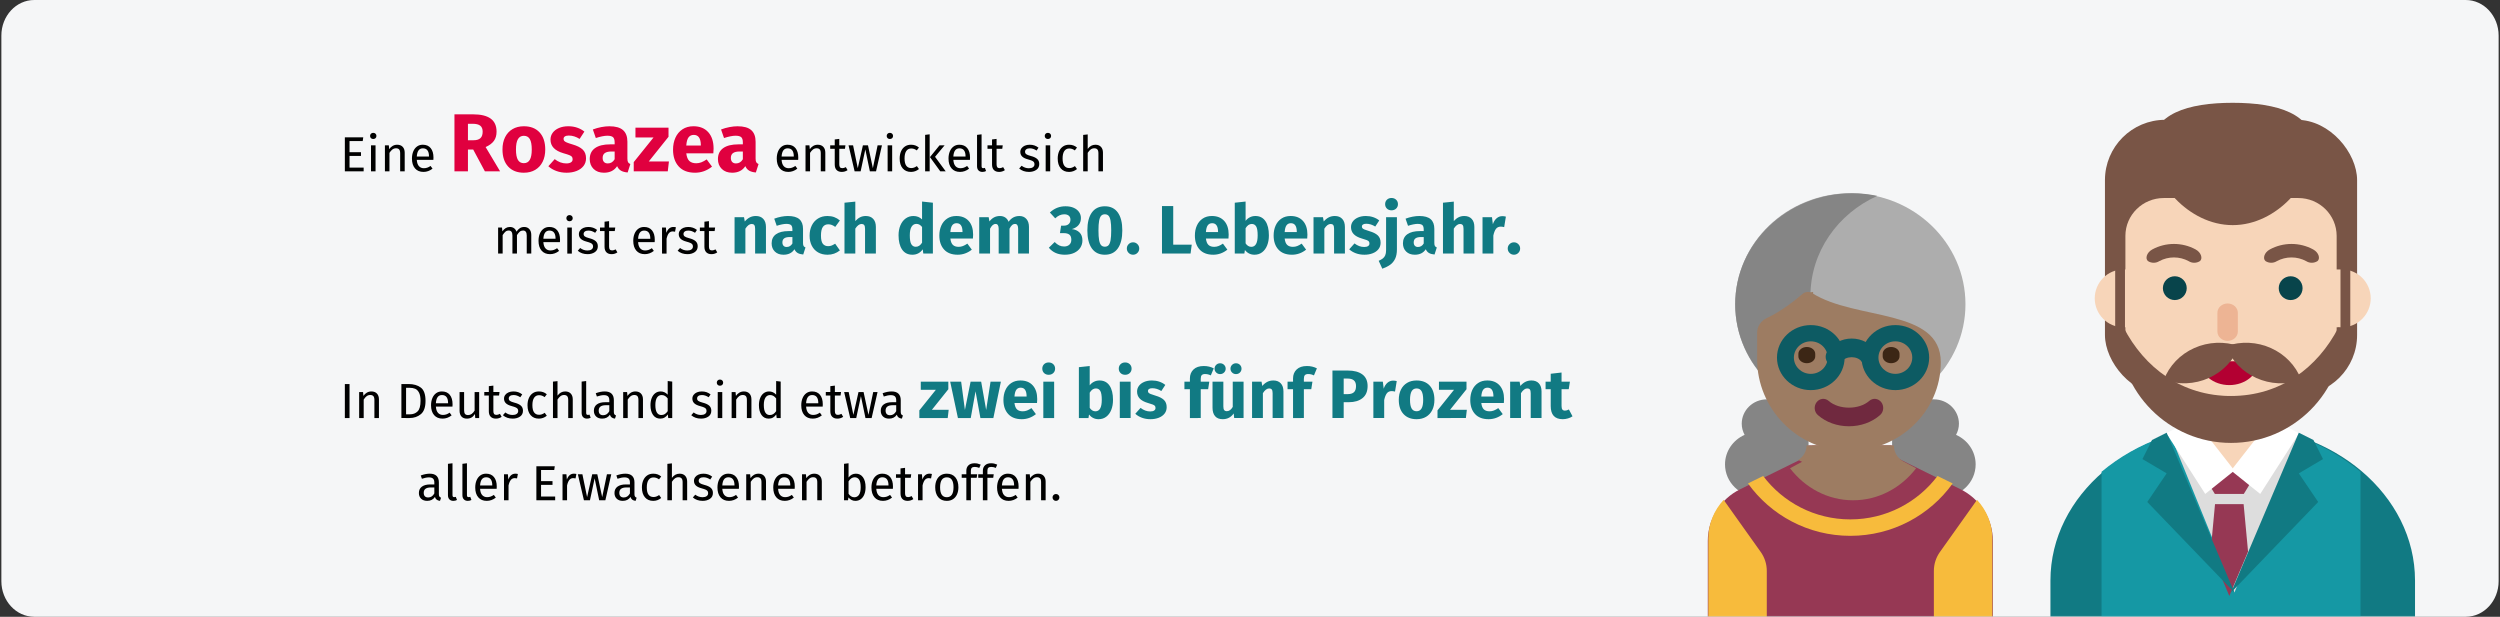 <?xml version="1.0" encoding="UTF-8"?>
<svg xmlns="http://www.w3.org/2000/svg" xmlns:xlink="http://www.w3.org/1999/xlink" height="225" viewBox="0 0 912 225" width="912">
  <rect x="0" y="0" width="912" height="225" fill="#333333" stroke="none"/>
  <defs>
    <path id="a" d="m12 0h887c6.627 0 12 5.812 12 12.981v199.038c0 7.169-5.373 12.981-12 12.981h-887c-6.627 0-12-5.812-12-12.981v-199.038c0-7.169 5.373-12.981 12-12.981z"></path>
    <mask id="b" fill="#fff">
      <use fill="#fff" fill-rule="evenodd" xlink:href="#a"></use>
    </mask>
  </defs>
  <g fill="none" fill-rule="nonzero" transform="translate(.5)">
    <use fill="#f5f6f7" xlink:href="#a"></use>
    <g mask="url(#b)">
      <g transform="translate(622.5 70.5)">
        <g fill="#858585" transform="translate(6 75)">
          <path d="m15.524.185c-5.049 0-9.143 3.983-9.143 8.896 0 1.47.401 2.835 1.049 4.056-4.207 1.87-7.145 5.976-7.145 10.77 0 6.551 5.458 11.861 12.19 11.861h18.286v-35.583z"></path>
          <path d="m76.476.185c5.049 0 9.143 3.983 9.143 8.896 0 1.47-.401 2.835-1.049 4.056 4.207 1.87 7.145 5.976 7.145 10.77 0 6.551-5.458 11.861-12.19 11.861h-18.286v-35.583z"></path>
        </g>
        <path d="m92.164 107.965-21.488-10.578c-2.073-1.02-3.382-3.106-3.382-5.387h-30.588c0 2.281-1.309 4.367-3.382 5.387l-21.488 10.578c-7.254 3.571-11.836 10.871-11.836 18.855v38.168c0 1.663 1.369 3.012 3.059 3.012h97.882c1.689 0 3.059-1.348 3.059-3.012v-38.167c0-7.985-4.582-15.284-11.836-18.856z" fill="#963854"></path>
        <path d="m53 112c9.26 0 17.534-4.546 23-11.677l-4.805-2.586c-2.019-1.087-3.295-3.307-3.295-5.737h-29.801c0 2.429-1.275 4.651-3.295 5.737l-4.805 2.586c5.466 7.131 13.74 11.677 23 11.677z" fill="#9d7c62"></path>
        <path d="m66.814 92h-30.779c0 2.189-1.181 4.166-3.036 5.274 5.321 2.885 11.315 4.602 17.679 4.719l.747.007c6.705 0 13.018-1.684 18.575-4.622-1.948-1.086-3.186-3.127-3.186-5.378z" fill="#9d7c62"></path>
        <ellipse cx="52" cy="40.5" fill="#adadad" rx="42" ry="40.5"></ellipse>
        <path d="m37.446 37.5c0-16.144 9.982-30.04 24.388-36.546-2.948-.611-6-.954-9.141-.954-23.58 0-42.694 18.132-42.694 40.5 0 22.367 19.115 40.5 42.694 40.5 6.561 0 12.752-1.445 18.306-3.954-19.183-3.974-33.554-20.158-33.554-39.546z" fill="#858585"></path>
        <path d="m34.516 36.76c-2.543 2.205-7.543 6.214-12.977 8.767-2.136 1.004-3.539 3.037-3.539 5.331v9.714c0 17.815 14.43 33.096 32.873 33.422 18.789.332 34.127-14.279 34.127-32.349 0-19.805-30.995-15.117-46.909-25.202-1.116-.707-2.582-.545-3.574.316z" fill="#9d7c62"></path>
        <path d="m38.415 61.637v-25.637c-.64.057-1.266.311-1.77.745-2.562 2.206-7.601 6.215-13.078 8.769-2.152 1.004-3.567 3.038-3.567 5.332v9.717c0 17.819 14.543 33.105 33.129 33.431 3.43.06 6.74-.384 9.871-1.237-14.181-3.836-24.585-16.301-24.585-31.121z" fill="#9d7c62"></path>
        <path d="m51.5 85c-4.315 0-8.35-1.454-11.359-4.092-1.334-1.169-1.526-3.27-.43-4.693 1.092-1.418 3.064-1.626 4.398-.457 3.736 3.272 11.048 3.272 14.783 0 1.334-1.169 3.305-.96 4.398.457 1.095 1.423.903 3.524-.43 4.693-3.009 2.639-7.044 4.092-11.359 4.092z" fill="#70293f"></path>
        <path d="m58.837 63c-1.018 0-2.013-.514-2.625-1.466-1.478-2.305-5.944-2.305-7.422 0-.977 1.522-2.95 1.925-4.395.895-1.451-1.032-1.831-3.104-.85-4.629 1.93-3.006 5.279-4.8 8.956-4.8 3.677 0 7.026 1.794 8.956 4.8.98 1.525.6 3.597-.85 4.629-.542.386-1.16.571-1.769.571z" fill="#0d5b63"></path>
        <g fill="#f7bb3c" transform="translate(0 103)">
          <path d="m19.32 27.871-13.535-19.023c-3.517 3.801-5.595 8.785-5.595 14.103v38.002c0 1.656 1.364 2.999 3.048 2.999h18.286v-29.202c0-2.461-.769-4.862-2.204-6.878z"></path>
          <path d="m84.68 27.871 13.535-19.023c3.517 3.801 5.595 8.785 5.595 14.103v38.002c0 1.656-1.364 2.999-3.048 2.999h-18.286v-29.203c0-2.461.77-4.862 2.204-6.878z"></path>
          <path d="m52 21.973c15.421 0 29.055-7.572 37.338-19.113l-5.532-2.721c-7.225 9.586-18.773 15.837-31.806 15.837s-24.582-6.252-31.806-15.837l-5.532 2.721c8.283 11.541 21.917 19.113 37.338 19.113z"></path>
        </g>
        <g fill="#0d5b63" transform="translate(25 48)">
          <path d="m12.578 23.815c-6.804 0-12.337-5.321-12.337-11.861 0-6.54 5.533-11.861 12.337-11.861 6.804 0 12.337 5.321 12.337 11.861 0 6.54-5.533 11.861-12.337 11.861zm0-17.792c-3.4 0-6.169 2.66-6.169 5.931 0 3.271 2.768 5.931 6.169 5.931 3.4 0 6.169-2.66 6.169-5.931 0-3.271-2.768-5.931-6.169-5.931z"></path>
          <path d="m43.422 23.815c-6.804 0-12.337-5.321-12.337-11.861 0-6.54 5.533-11.861 12.337-11.861s12.337 5.321 12.337 11.861c0 6.54-5.533 11.861-12.337 11.861zm0-17.792c-3.4 0-6.169 2.66-6.169 5.931 0 3.271 2.768 5.931 6.169 5.931 3.401 0 6.169-2.66 6.169-5.931 0-3.271-2.768-5.931-6.169-5.931z"></path>
        </g>
        <g fill="#3c2615" transform="translate(33 56)">
          <path d="m3.123 6c-1.7 0-3.075-1.117-3.075-2.494v-.935c0-1.377 1.375-2.494 3.075-2.494 1.7 0 3.075 1.117 3.075 2.494v.935c0 1.377-1.376 2.494-3.075 2.494z"></path>
          <path d="m33.877 6c-1.7 0-3.075-1.117-3.075-2.494v-.935c0-1.377 1.375-2.494 3.075-2.494 1.7 0 3.075 1.117 3.075 2.494v.935c0 1.377-1.375 2.494-3.075 2.494z"></path>
        </g>
      </g>
      <g transform="translate(747.5 37.5)">
        <rect fill="#795546" height="100.5" rx="22" width="91.981" x="19.888" y="6.204"></rect>
        <path d="m66.5 117.87c-36.727 0-66.5 25.255-66.5 56.409v26.72h133v-26.72c0-31.154-29.773-56.409-66.5-56.409z" fill="#117a83"></path>
        <path d="m65.879 117.875c-17.258-.198-34.017 5.735-47.234 16.723v66.402h94.467v-66.402c-13.217-10.988-29.975-16.921-47.234-16.723z" fill="#1598a4"></path>
        <path d="m67.121 117.974c-9.767 0-15.332-.89-23.617 2.552l23.617 58.141 23.617-58.141c-8.285-3.442-13.85-2.552-23.617-2.552z" fill="#ddd"></path>
        <path d="m65.257 135.241c-7.895 0-14.294-6.11-14.294-13.648v-13.648h28.589v13.648c0 7.538-6.4 13.648-14.294 13.648z" fill="#f7d5b9"></path>
        <path d="m70.54 142.685h-10.565l-5.283-8.685h21.131z" fill="#963854"></path>
        <path d="m58.421 163.751 6.836 16.156 6.836-16.156-1.62-17.344h-10.432z" fill="#963854"></path>
        <path d="m76.533 142.685-10.654-8.53 14.65-18.766 10.21 5.118z" fill="#fff"></path>
        <path d="m56.467 142.685 10.654-8.53-14.65-18.766-10.21 5.118z" fill="#fff"></path>
        <g fill="#f7d5b9">
          <path d="m101.179 81.889h5.221c5.759-.017 10.424-4.729 10.441-10.546-.017-5.818-4.682-10.529-10.441-10.546h-5.221c-5.759.017-10.424 4.729-10.441 10.546.017 5.818 4.682 10.529 10.441 10.546z"></path>
          <path d="m31.821 81.889h-5.221c-5.759-.017-10.424-4.729-10.441-10.546.017-5.818 4.682-10.529 10.441-10.546h5.221c5.759.017 10.424 4.729 10.441 10.546-.017 5.818-4.682 10.529-10.441 10.546z"></path>
          <path d="m27.346 48.56v35.4c0 19.705 14.856 36.797 34.742 38.698 10.82 1.024 21.576-2.494 29.631-9.692 8.055-7.198 12.662-17.41 12.692-28.13v-36.276c0-7.632-6.273-13.82-14.012-13.82h-49.042c-7.739 0-14.012 6.187-14.012 13.82z"></path>
        </g>
        <ellipse cx="45.369" cy="67.62" fill="#08444b" rx="4.35" ry="4.343"></ellipse>
        <ellipse cx="87.631" cy="67.62" fill="#08444b" rx="4.35" ry="4.343"></ellipse>
        <path d="m65.879 106.95c-17.867 0-31.567-10.181-39.235-25.061l-1.783 1.088c0 22.697 18.365 41.097 41.019 41.097s41.019-18.4 41.019-41.097l-1.783-1.088c-7.668 14.881-21.368 25.061-39.235 25.061z" fill="#795546"></path>
        <path d="m63.531 89.333h3.453c7.628 0 13.811 6.222 13.811 13.896-9.847 4.632-21.228 4.632-31.075 0 0-7.675 6.183-13.896 13.811-13.896z" fill="#f7d5b9"></path>
        <path d="m75.822 94.296c0 4.797-4.73 8.685-10.565 8.685-5.835 0-10.565-3.888-10.565-8.685z" fill="#b30032"></path>
        <path d="m64.636 86.852c-2.059 0-3.729-1.528-3.729-3.412v-6.824c0-1.884 1.67-3.412 3.729-3.412s3.729 1.528 3.729 3.412v6.824c0 1.884-1.67 3.412-3.729 3.412z" fill="#edb494"></path>
        <path d="m99.439 129.967-3.49-6.955-5.341-2.659-24.729 58.315 31.794-33.046-7.065-10.436z" fill="#117a83"></path>
        <path d="m33.561 129.967 3.49-6.955 5.341-2.659 24.729 58.315-31.794-33.046 7.065-10.436z" fill="#117a83"></path>
        <g fill="#795546" transform="translate(23.617)">
          <path d="m72.365 16.305c0 12.323-13.2 28.32-29.482 28.32s-29.482-15.996-29.482-28.32c0-12.323 13.2-16.305 29.482-16.305s29.482 3.982 29.482 16.305z"></path>
          <path d="m69.693 57.773c-3.33-1.812-7.407-1.812-10.737 0-1.257.795-2.89.779-4.13-.041-1.048-.898-.484-3.106 1.599-4.24 4.9-2.667 10.898-2.667 15.799 0 2.083 1.135 2.648 3.342 1.599 4.24-1.239.82-2.873.836-4.13.041z"></path>
          <path d="m26.81 57.773c-3.33-1.812-7.407-1.812-10.737 0-1.257.795-2.89.779-4.13-.041-1.049-.898-.482-3.106 1.599-4.24 4.9-2.667 10.898-2.667 15.799 0 2.082 1.135 2.647 3.342 1.599 4.24-1.239.82-2.873.836-4.13.041z"></path>
          <path d="m67.898 101.092c-11.127 3.89-23.431-1.621-27.481-12.31 11.127-3.89 23.431 1.621 27.481 12.31z"></path>
          <path d="m17.741 101.092c5.344 1.868 11.241 1.621 16.395-.687 5.154-2.309 9.142-6.489 11.087-11.622-5.344-1.868-11.241-1.621-16.395.688-5.154 2.309-9.142 6.489-11.087 11.622z"></path>
          <path d="m82.193 58.356h3.574v24.029h-3.574z"></path>
          <path d="m0 58.356h3.574v24.029h-3.574z"></path>
        </g>
      </g>
    </g>
    <g mask="url(#b)">
      <g transform="translate(125.3 41.71)">
        <path d="m6.858 20.79v-1.368h-5.148v-4.248h4.176v-1.368h-4.176v-4.05h4.806l.198-1.368h-6.714v12.402zm3.492-11.79c.348 0 .63-.105.846-.315s.324-.477.324-.801-.108-.594-.324-.81-.498-.324-.846-.324c-.336 0-.612.108-.828.324s-.324.486-.324.81.108.591.324.801.492.315.828.315zm.846 11.79v-9.486h-1.656v9.486zm5.076 0v-6.732c.336-.54.696-.954 1.08-1.242s.828-.432 1.332-.432c.492 0 .864.138 1.116.414s.378.75.378 1.422v6.57h1.656v-6.804c0-.9-.243-1.608-.729-2.124s-1.161-.774-2.025-.774c-.6 0-1.149.144-1.647.432s-.915.684-1.251 1.188l-.144-1.404h-1.422v9.486zm12.402.216c1.2 0 2.304-.396 3.312-1.188l-.72-.99c-.42.288-.822.498-1.206.63s-.804.198-1.26.198c-.72 0-1.308-.246-1.764-.738s-.72-1.26-.792-2.304h6.048c.024-.288.036-.57.036-.846 0-1.464-.336-2.61-1.008-3.438s-1.638-1.242-2.898-1.242c-.804 0-1.503.216-2.097.648s-1.05 1.029-1.368 1.791-.477 1.635-.477 2.619c0 1.512.369 2.7 1.107 3.564s1.767 1.296 3.087 1.296zm2.016-5.616h-4.446c.12-1.992.858-2.988 2.214-2.988.744 0 1.302.246 1.674.738s.558 1.206.558 2.142z" fill="#000"></path>
        <path d="m44.904 20.79v-7.95h1.92l4.26 7.95h5.55l-5.28-8.85c1.38-.62 2.39-1.375 3.03-2.265s.96-2.005.96-3.345c0-2.14-.715-3.73-2.145-4.77s-3.565-1.56-6.405-1.56h-6.81v20.79zm2.07-11.34h-2.07v-6h1.77c1.22 0 2.125.23 2.715.69s.885 1.19.885 2.19c0 1.08-.275 1.87-.825 2.37s-1.375.75-2.475.75zm18.33 11.85c1.6 0 2.985-.35 4.155-1.05s2.07-1.685 2.7-2.955.945-2.755.945-4.455c0-2.68-.69-4.765-2.07-6.255s-3.29-2.235-5.73-2.235c-1.6 0-2.985.35-4.155 1.05s-2.07 1.685-2.7 2.955-.945 2.755-.945 4.455c0 2.68.695 4.765 2.085 6.255s3.295 2.235 5.715 2.235zm0-3.48c-.98 0-1.705-.4-2.175-1.2s-.705-2.07-.705-3.81c0-1.7.24-2.955.72-3.765s1.2-1.215 2.16-1.215c.98 0 1.705.4 2.175 1.2s.705 2.07.705 3.81c0 1.7-.24 2.955-.72 3.765s-1.2 1.215-2.16 1.215zm15.6 3.48c1.32 0 2.52-.21 3.6-.63s1.93-1.025 2.55-1.815.93-1.725.93-2.805c0-1.36-.405-2.425-1.215-3.195s-2.045-1.395-3.705-1.875c-.96-.28-1.67-.52-2.13-.72s-.765-.395-.915-.585-.225-.435-.225-.735c0-.38.165-.675.495-.885s.805-.315 1.425-.315c1.32 0 2.63.41 3.93 1.23l1.74-2.67c-.76-.62-1.64-1.1-2.64-1.44s-2.07-.51-3.21-.51c-1.3 0-2.445.215-3.435.645s-1.75 1.01-2.28 1.74-.795 1.555-.795 2.475c0 1.22.39 2.24 1.17 3.06s1.96 1.46 3.54 1.92c1 .28 1.73.515 2.19.705s.77.395.93.615.24.52.24.9c0 .48-.205.85-.615 1.11s-.975.39-1.695.39c-1.48 0-2.89-.52-4.23-1.56l-2.31 2.58c.8.74 1.775 1.32 2.925 1.74s2.395.63 3.735.63zm13.62 0c2.16 0 3.76-.8 4.8-2.4.34.76.82 1.315 1.44 1.665s1.42.565 2.4.645l.99-3.09c-.38-.14-.655-.35-.825-.63s-.255-.72-.255-1.32v-6.18c0-1.88-.53-3.29-1.59-4.23s-2.73-1.41-5.01-1.41c-.9 0-1.875.1-2.925.3s-2.075.49-3.075.87l1.08 3.12c.78-.26 1.54-.465 2.28-.615s1.37-.225 1.89-.225c1 0 1.7.175 2.1.525s.6.995.6 1.935v.69h-1.62c-2.42 0-4.27.46-5.55 1.38s-1.92 2.25-1.92 3.99c0 1.48.47 2.68 1.41 3.6s2.2 1.38 3.78 1.38zm1.38-3.39c-.58 0-1.035-.175-1.365-.525s-.495-.845-.495-1.485c0-.8.265-1.39.795-1.77s1.335-.57 2.415-.57h1.17v2.82c-.6 1.02-1.44 1.53-2.52 1.53zm21.9 2.88.42-3.6h-7.35l7.2-9v-3.33h-12.06v3.57h6.6l-7.23 9v3.36zm9.93.51c2.28 0 4.35-.74 6.21-2.22l-1.95-2.64c-.7.48-1.35.835-1.95 1.065s-1.22.345-1.86.345c-1.06 0-1.89-.27-2.49-.81s-.98-1.48-1.14-2.82h9.87c.06-.48.09-1.05.09-1.71 0-2.56-.65-4.56-1.95-6s-3.1-2.16-5.4-2.16c-1.56 0-2.9.375-4.02 1.125s-1.97 1.77-2.55 3.06-.87 2.745-.87 4.365c0 2.56.69 4.6 2.07 6.12s3.36 2.28 5.94 2.28zm2.13-9.93h-5.31c.1-1.38.375-2.37.825-2.97s1.085-.9 1.905-.9c1.68 0 2.54 1.22 2.58 3.66zm11.43 9.93c2.16 0 3.76-.8 4.8-2.4.34.76.82 1.315 1.44 1.665s1.42.565 2.4.645l.99-3.09c-.38-.14-.655-.35-.825-.63s-.255-.72-.255-1.32v-6.18c0-1.88-.53-3.29-1.59-4.23s-2.73-1.41-5.01-1.41c-.9 0-1.875.1-2.925.3s-2.075.49-3.075.87l1.08 3.12c.78-.26 1.54-.465 2.28-.615s1.37-.225 1.89-.225c1 0 1.7.175 2.1.525s.6.995.6 1.935v.69h-1.62c-2.42 0-4.27.46-5.55 1.38s-1.92 2.25-1.92 3.99c0 1.48.47 2.68 1.41 3.6s2.2 1.38 3.78 1.38zm1.38-3.39c-.58 0-1.035-.175-1.365-.525s-.495-.845-.495-1.485c0-.8.265-1.39.795-1.77s1.335-.57 2.415-.57h1.17v2.82c-.6 1.02-1.44 1.53-2.52 1.53z" fill="#e0003f"></path>
        <path d="m161.754 21.006c1.2 0 2.304-.396 3.312-1.188l-.72-.99c-.42.288-.822.498-1.206.63s-.804.198-1.26.198c-.72 0-1.308-.246-1.764-.738s-.72-1.26-.792-2.304h6.048c.024-.288.036-.57.036-.846 0-1.464-.336-2.61-1.008-3.438s-1.638-1.242-2.898-1.242c-.804 0-1.503.216-2.097.648s-1.05 1.029-1.368 1.791-.477 1.635-.477 2.619c0 1.512.369 2.7 1.107 3.564s1.767 1.296 3.087 1.296zm2.016-5.616h-4.446c.12-1.992.858-2.988 2.214-2.988.744 0 1.302.246 1.674.738s.558 1.206.558 2.142zm5.94 5.4v-6.732c.336-.54.696-.954 1.08-1.242s.828-.432 1.332-.432c.492 0 .864.138 1.116.414s.378.75.378 1.422v6.57h1.656v-6.804c0-.9-.243-1.608-.729-2.124s-1.161-.774-2.025-.774c-.6 0-1.149.144-1.647.432s-.915.684-1.251 1.188l-.144-1.404h-1.422v9.486zm11.556.216c.792 0 1.5-.216 2.124-.648l-.63-1.098c-.468.252-.888.378-1.26.378-.408 0-.699-.111-.873-.333s-.261-.579-.261-1.071v-5.652h2.07l.18-1.278h-2.25v-2.34l-1.656.198v2.142h-1.656v1.278h1.656v5.724c0 .876.225 1.545.675 2.007s1.077.693 1.881.693zm6.894-.216 1.71-7.992 1.656 7.992h2.25l2.16-9.486h-1.584l-1.728 8.334-1.782-8.334h-1.854l-1.872 8.334-1.71-8.334h-1.656l2.214 9.486zm10.656-11.79c.348 0 .63-.105.846-.315s.324-.477.324-.801-.108-.594-.324-.81-.498-.324-.846-.324c-.336 0-.612.108-.828.324s-.324.486-.324.81.108.591.324.801.492.315.828.315zm.846 11.79v-9.486h-1.656v9.486zm6.876.216c1.068 0 2.034-.348 2.898-1.044l-.756-1.08c-.384.252-.732.435-1.044.549s-.654.171-1.026.171c-.78 0-1.38-.285-1.8-.855s-.63-1.455-.63-2.655.213-2.106.639-2.718 1.023-.918 1.791-.918c.384 0 .735.057 1.053.171s.645.291.981.531l.792-1.044c-.432-.36-.882-.621-1.35-.783s-.984-.243-1.548-.243c-.852 0-1.587.21-2.205.63s-1.095 1.008-1.431 1.764-.504 1.638-.504 2.646c0 1.524.369 2.718 1.107 3.582s1.749 1.296 3.033 1.296zm6.804-.216v-13.5l-1.656.198v13.302zm5.85 0-3.888-5.292 3.492-4.194h-1.854l-3.492 4.302 3.762 5.184zm5.22.216c1.2 0 2.304-.396 3.312-1.188l-.72-.99c-.42.288-.822.498-1.206.63s-.804.198-1.26.198c-.72 0-1.308-.246-1.764-.738s-.72-1.26-.792-2.304h6.048c.024-.288.036-.57.036-.846 0-1.464-.336-2.61-1.008-3.438s-1.638-1.242-2.898-1.242c-.804 0-1.503.216-2.097.648s-1.05 1.029-1.368 1.791-.477 1.635-.477 2.619c0 1.512.369 2.7 1.107 3.564s1.767 1.296 3.087 1.296zm2.016-5.616h-4.446c.12-1.992.858-2.988 2.214-2.988.744 0 1.302.246 1.674.738s.558 1.206.558 2.142zm6.174 5.616c.48 0 .918-.108 1.314-.324l-.432-1.152c-.18.072-.384.108-.612.108-.216 0-.369-.06-.459-.18s-.135-.312-.135-.576v-11.592l-1.656.198v11.43c0 .66.177 1.173.531 1.539s.837.549 1.449.549zm6.048 0c.792 0 1.5-.216 2.124-.648l-.63-1.098c-.468.252-.888.378-1.26.378-.408 0-.699-.111-.873-.333s-.261-.579-.261-1.071v-5.652h2.07l.18-1.278h-2.25v-2.34l-1.656.198v2.142h-1.656v1.278h1.656v5.724c0 .876.225 1.545.675 2.007s1.077.693 1.881.693zm10.926 0c1.044 0 1.929-.246 2.655-.738s1.089-1.206 1.089-2.142c0-.792-.261-1.416-.783-1.872s-1.311-.816-2.367-1.08c-.768-.204-1.299-.414-1.593-.63s-.441-.516-.441-.9.156-.687.468-.909.738-.333 1.278-.333c.432 0 .843.066 1.233.198s.801.336 1.233.612l.702-1.044c-.468-.36-.96-.63-1.476-.81s-1.098-.27-1.746-.27-1.233.111-1.755.333-.93.534-1.224.936-.441.849-.441 1.341c0 .684.225 1.248.675 1.692s1.179.798 2.187 1.062c.624.168 1.098.327 1.422.477s.552.324.684.522.198.459.198.783c0 .444-.183.795-.549 1.053s-.861.387-1.485.387c-.972 0-1.86-.306-2.664-.918l-.882 1.008c.948.828 2.142 1.242 3.582 1.242zm6.894-12.006c.348 0 .63-.105.846-.315s.324-.477.324-.801-.108-.594-.324-.81-.498-.324-.846-.324c-.336 0-.612.108-.828.324s-.324.486-.324.81.108.591.324.801.492.315.828.315zm.846 11.79v-9.486h-1.656v9.486zm6.876.216c1.068 0 2.034-.348 2.898-1.044l-.756-1.08c-.384.252-.732.435-1.044.549s-.654.171-1.026.171c-.78 0-1.38-.285-1.8-.855s-.63-1.455-.63-2.655.213-2.106.639-2.718 1.023-.918 1.791-.918c.384 0 .735.057 1.053.171s.645.291.981.531l.792-1.044c-.432-.36-.882-.621-1.35-.783s-.984-.243-1.548-.243c-.852 0-1.587.21-2.205.63s-1.095 1.008-1.431 1.764-.504 1.638-.504 2.646c0 1.524.369 2.718 1.107 3.582s1.749 1.296 3.033 1.296zm6.804-.216v-6.75c.336-.528.696-.936 1.08-1.224s.822-.432 1.314-.432.867.138 1.125.414.387.75.387 1.422v6.57h1.656v-6.804c0-.9-.243-1.608-.729-2.124s-1.161-.774-2.025-.774c-1.128 0-2.064.51-2.808 1.53v-5.292l-1.656.18v13.284zm-213.43 30v-6.732c.36-.564.702-.984 1.026-1.26s.726-.414 1.206-.414c.888 0 1.332.612 1.332 1.836v6.57h1.656v-6.732c.372-.576.72-.999 1.044-1.269s.72-.405 1.188-.405c.888 0 1.332.612 1.332 1.836v6.57h1.656v-6.804c0-.888-.234-1.593-.702-2.115s-1.092-.783-1.872-.783c-.612 0-1.143.147-1.593.441s-.861.717-1.233 1.269c-.18-.54-.477-.96-.891-1.26s-.915-.45-1.503-.45c-1.116 0-2.028.534-2.736 1.602l-.144-1.386h-1.422v9.486zm17.28.216c1.2 0 2.304-.396 3.312-1.188l-.72-.99c-.42.288-.822.498-1.206.63s-.804.198-1.26.198c-.72 0-1.308-.246-1.764-.738s-.72-1.26-.792-2.304h6.048c.024-.288.036-.57.036-.846 0-1.464-.336-2.61-1.008-3.438s-1.638-1.242-2.898-1.242c-.804 0-1.503.216-2.097.648s-1.05 1.029-1.368 1.791-.477 1.635-.477 2.619c0 1.512.369 2.7 1.107 3.564s1.767 1.296 3.087 1.296zm2.016-5.616h-4.446c.12-1.992.858-2.988 2.214-2.988.744 0 1.302.246 1.674.738s.558 1.206.558 2.142zm5.094-6.39c.348 0 .63-.105.846-.315s.324-.477.324-.801-.108-.594-.324-.81-.498-.324-.846-.324c-.336 0-.612.108-.828.324s-.324.486-.324.81.108.591.324.801.492.315.828.315zm.846 11.79v-9.486h-1.656v9.486zm5.742.216c1.044 0 1.929-.246 2.655-.738s1.089-1.206 1.089-2.142c0-.792-.261-1.416-.783-1.872s-1.311-.816-2.367-1.08c-.768-.204-1.299-.414-1.593-.63s-.441-.516-.441-.9.156-.687.468-.909.738-.333 1.278-.333c.432 0 .843.066 1.233.198s.801.336 1.233.612l.702-1.044c-.468-.36-.96-.63-1.476-.81s-1.098-.27-1.746-.27-1.233.111-1.755.333-.93.534-1.224.936-.441.849-.441 1.341c0 .684.225 1.248.675 1.692s1.179.798 2.187 1.062c.624.168 1.098.327 1.422.477s.552.324.684.522.198.459.198.783c0 .444-.183.795-.549 1.053s-.861.387-1.485.387c-.972 0-1.86-.306-2.664-.918l-.882 1.008c.948.828 2.142 1.242 3.582 1.242zm8.748 0c.792 0 1.5-.216 2.124-.648l-.63-1.098c-.468.252-.888.378-1.26.378-.408 0-.699-.111-.873-.333s-.261-.579-.261-1.071v-5.652h2.07l.18-1.278h-2.25v-2.34l-1.656.198v2.142h-1.656v1.278h1.656v5.724c0 .876.225 1.545.675 2.007s1.077.693 1.881.693zm12.114 0c1.2 0 2.304-.396 3.312-1.188l-.72-.99c-.42.288-.822.498-1.206.63s-.804.198-1.26.198c-.72 0-1.308-.246-1.764-.738s-.72-1.26-.792-2.304h6.048c.024-.288.036-.57.036-.846 0-1.464-.336-2.61-1.008-3.438s-1.638-1.242-2.898-1.242c-.804 0-1.503.216-2.097.648s-1.05 1.029-1.368 1.791-.477 1.635-.477 2.619c0 1.512.369 2.7 1.107 3.564s1.767 1.296 3.087 1.296zm2.016-5.616h-4.446c.12-1.992.858-2.988 2.214-2.988.744 0 1.302.246 1.674.738s.558 1.206.558 2.142zm5.94 5.4v-5.418c.204-.912.486-1.584.846-2.016s.834-.648 1.422-.648c.264 0 .54.036.828.108l.306-1.62c-.288-.072-.6-.108-.936-.108-.576 0-1.08.18-1.512.54s-.774.894-1.026 1.602l-.162-1.926h-1.422v9.486zm7.614.216c1.044 0 1.929-.246 2.655-.738s1.089-1.206 1.089-2.142c0-.792-.261-1.416-.783-1.872s-1.311-.816-2.367-1.08c-.768-.204-1.299-.414-1.593-.63s-.441-.516-.441-.9.156-.687.468-.909.738-.333 1.278-.333c.432 0 .843.066 1.233.198s.801.336 1.233.612l.702-1.044c-.468-.36-.96-.63-1.476-.81s-1.098-.27-1.746-.27-1.233.111-1.755.333-.93.534-1.224.936-.441.849-.441 1.341c0 .684.225 1.248.675 1.692s1.179.798 2.187 1.062c.624.168 1.098.327 1.422.477s.552.324.684.522.198.459.198.783c0 .444-.183.795-.549 1.053s-.861.387-1.485.387c-.972 0-1.86-.306-2.664-.918l-.882 1.008c.948.828 2.142 1.242 3.582 1.242zm8.748 0c.792 0 1.5-.216 2.124-.648l-.63-1.098c-.468.252-.888.378-1.26.378-.408 0-.699-.111-.873-.333s-.261-.579-.261-1.071v-5.652h2.07l.18-1.278h-2.25v-2.34l-1.656.198v2.142h-1.656v1.278h1.656v5.724c0 .876.225 1.545.675 2.007s1.077.693 1.881.693z" fill="#000"></path>
        <path d="m146.118 50.79v-9.075c.733-1.15 1.5-1.725 2.3-1.725.417 0 .729.129.938.388s.312.721.312 1.387v9.025h3.95v-9.7c0-1.267-.325-2.25-.975-2.95s-1.55-1.05-2.7-1.05c-.817 0-1.554.167-2.212.5s-1.271.833-1.837 1.5l-.275-1.575h-3.45v13.275zm13.9.425c1.8 0 3.133-.667 4-2 .283.633.683 1.096 1.2 1.387s1.183.471 2 .537l.825-2.575c-.317-.117-.546-.292-.688-.525s-.212-.6-.212-1.1v-5.15c0-1.567-.442-2.742-1.325-3.525s-2.275-1.175-4.175-1.175c-.75 0-1.562.083-2.438.25s-1.729.408-2.562.725l.9 2.6c.65-.217 1.283-.388 1.9-.512s1.142-.188 1.575-.188c.833 0 1.417.146 1.75.438s.5.829.5 1.613v.575h-1.35c-2.017 0-3.558.383-4.625 1.15s-1.6 1.875-1.6 3.325c0 1.233.392 2.233 1.175 3s1.833 1.15 3.15 1.15zm1.15-2.825c-.483 0-.863-.146-1.137-.438s-.412-.704-.412-1.238c0-.667.221-1.158.662-1.475s1.113-.475 2.013-.475h.975v2.35c-.5.85-1.2 1.275-2.1 1.275zm14.95 2.825c1.667 0 3.158-.525 4.475-1.575l-1.725-2.45c-.517.317-.958.546-1.325.688s-.775.212-1.225.212c-.85 0-1.5-.292-1.95-.875s-.675-1.575-.675-2.975c0-1.45.225-2.5.675-3.15s1.117-.975 2-.975c.85 0 1.692.317 2.525.95l1.7-2.35c-.65-.55-1.342-.958-2.075-1.225s-1.558-.4-2.475-.4c-1.3 0-2.442.304-3.425.912s-1.742 1.454-2.275 2.538-.8 2.325-.8 3.725.267 2.621.8 3.663 1.292 1.85 2.275 2.425 2.15.863 3.5.863zm10.1-.425v-9.1c.733-1.133 1.5-1.7 2.3-1.7.4 0 .708.129.925.388s.325.721.325 1.387v9.025h3.95v-9.7c0-1.267-.325-2.25-.975-2.95s-1.55-1.05-2.7-1.05c-.767 0-1.458.154-2.075.463s-1.2.771-1.75 1.387v-7.1l-3.95.4v18.55zm20.825.425c1.583 0 2.842-.658 3.775-1.975l.2 1.55h3.5v-18.55l-3.95-.425v6.525c-.833-.833-1.883-1.25-3.15-1.25-1.067 0-2.013.3-2.837.9s-1.462 1.433-1.913 2.5-.675 2.275-.675 3.625c0 2.2.429 3.933 1.288 5.2s2.112 1.9 3.763 1.9zm1.225-2.9c-.7 0-1.238-.308-1.613-.925s-.562-1.7-.562-3.25c0-1.417.217-2.467.65-3.15s1.017-1.025 1.75-1.025c.417 0 .787.092 1.113.275s.646.467.963.85v5.725c-.617 1-1.383 1.5-2.3 1.5zm15.275 2.9c1.9 0 3.625-.617 5.175-1.85l-1.625-2.2c-.583.4-1.125.696-1.625.887s-1.017.287-1.55.287c-.883 0-1.575-.225-2.075-.675s-.817-1.233-.95-2.35h8.225c.05-.4.075-.875.075-1.425 0-2.133-.542-3.8-1.625-5s-2.583-1.8-4.5-1.8c-1.3 0-2.417.312-3.35.938s-1.642 1.475-2.125 2.55-.725 2.288-.725 3.638c0 2.133.575 3.833 1.725 5.1s2.8 1.9 4.95 1.9zm1.775-8.275h-4.425c.083-1.15.312-1.975.688-2.475s.904-.75 1.587-.75c1.4 0 2.117 1.017 2.15 3.05zm10.05 7.85v-9.075c.3-.567.613-.996.938-1.288s.688-.438 1.087-.438c.75 0 1.125.592 1.125 1.775v9.025h3.95v-9.075c.3-.583.608-1.017.925-1.3s.683-.425 1.1-.425c.75 0 1.125.592 1.125 1.775v9.025h3.95v-9.7c0-1.25-.317-2.229-.95-2.938s-1.475-1.062-2.525-1.062c-.833 0-1.571.171-2.212.512s-1.229.871-1.762 1.587c-.25-.667-.646-1.183-1.188-1.55s-1.188-.55-1.938-.55c-.8 0-1.512.163-2.138.487s-1.196.821-1.712 1.488l-.275-1.55h-3.45v13.275zm27.25.425c1.35 0 2.513-.233 3.487-.7s1.712-1.096 2.212-1.887.75-1.663.75-2.612c0-1.267-.358-2.246-1.075-2.938s-1.642-1.096-2.775-1.212c1.05-.3 1.863-.792 2.438-1.475s.863-1.533.863-2.55c0-.8-.221-1.525-.662-2.175s-1.083-1.167-1.925-1.55-1.854-.575-3.038-.575c-2.2 0-4.1.758-5.7 2.275l1.95 2.125c1.017-.983 2.117-1.475 3.3-1.475.7 0 1.25.171 1.65.512s.6.821.6 1.438c0 .7-.217 1.242-.65 1.625s-1.025.575-1.775.575h-.975l-.425 2.725h1.4c.917 0 1.604.188 2.062.562s.688.996.688 1.863c0 .767-.242 1.367-.725 1.8s-1.117.65-1.9.65c-.65 0-1.246-.129-1.788-.388s-1.096-.671-1.663-1.238l-2.125 2.075c1.4 1.7 3.333 2.55 5.8 2.55zm14.625 0c2.067 0 3.646-.767 4.737-2.3s1.637-3.717 1.637-6.55c0-2.85-.546-5.033-1.637-6.55s-2.671-2.275-4.737-2.275-3.646.758-4.737 2.275-1.637 3.7-1.637 6.55c0 2.833.546 5.017 1.637 6.55s2.671 2.3 4.737 2.3zm0-2.925c-.567 0-1.017-.183-1.35-.55s-.579-.979-.738-1.837-.237-2.038-.237-3.538.079-2.675.237-3.525.404-1.458.738-1.825.783-.55 1.35-.55 1.017.175 1.35.525.579.954.738 1.812.237 2.046.237 3.562-.079 2.704-.237 3.562-.404 1.467-.738 1.825-.783.537-1.35.537zm10.3 2.925c.617 0 1.146-.221 1.587-.662s.662-.979.662-1.613c0-.617-.221-1.146-.662-1.587s-.971-.662-1.587-.662c-.633 0-1.171.221-1.613.662s-.662.971-.662 1.587c0 .633.221 1.171.662 1.613s.979.662 1.613.662zm20.975-.425.425-3.25h-6.75v-14.075h-4.1v17.325zm8.25.425c1.9 0 3.625-.617 5.175-1.85l-1.625-2.2c-.583.4-1.125.696-1.625.887s-1.017.287-1.55.287c-.883 0-1.575-.225-2.075-.675s-.817-1.233-.95-2.35h8.225c.05-.4.075-.875.075-1.425 0-2.133-.542-3.8-1.625-5s-2.583-1.8-4.5-1.8c-1.3 0-2.417.312-3.35.938s-1.642 1.475-2.125 2.55-.725 2.288-.725 3.638c0 2.133.575 3.833 1.725 5.1s2.8 1.9 4.95 1.9zm1.775-8.275h-4.425c.083-1.15.312-1.975.688-2.475s.904-.75 1.587-.75c1.4 0 2.117 1.017 2.15 3.05zm13.275 8.275c1.083 0 2.021-.3 2.812-.9s1.4-1.433 1.825-2.5.637-2.283.637-3.65c0-2.233-.425-3.971-1.275-5.213s-2.067-1.863-3.65-1.863c-.733 0-1.413.158-2.038.475s-1.137.75-1.538 1.3v-7.05l-3.95.425v18.55h3.5l.2-1.275c.417.533.921.95 1.512 1.25s1.246.45 1.962.45zm-1.15-2.875c-.417 0-.804-.113-1.163-.338s-.662-.537-.912-.938v-5.525c.617-1.033 1.367-1.55 2.25-1.55.7 0 1.233.3 1.6.9s.55 1.692.55 3.275c0 2.783-.775 4.175-2.325 4.175zm14.825 2.875c1.9 0 3.625-.617 5.175-1.85l-1.625-2.2c-.583.4-1.125.696-1.625.887s-1.017.287-1.55.287c-.883 0-1.575-.225-2.075-.675s-.817-1.233-.95-2.35h8.225c.05-.4.075-.875.075-1.425 0-2.133-.542-3.8-1.625-5s-2.583-1.8-4.5-1.8c-1.3 0-2.417.312-3.35.938s-1.642 1.475-2.125 2.55-.725 2.288-.725 3.638c0 2.133.575 3.833 1.725 5.1s2.8 1.9 4.95 1.9zm1.775-8.275h-4.425c.083-1.15.312-1.975.688-2.475s.904-.75 1.587-.75c1.4 0 2.117 1.017 2.15 3.05zm10.05 7.85v-9.075c.733-1.15 1.5-1.725 2.3-1.725.417 0 .729.129.938.388s.312.721.312 1.387v9.025h3.95v-9.7c0-1.267-.325-2.25-.975-2.95s-1.55-1.05-2.7-1.05c-.817 0-1.554.167-2.212.5s-1.271.833-1.837 1.5l-.275-1.575h-3.45v13.275zm14.625.425c1.1 0 2.1-.175 3-.525s1.608-.854 2.125-1.512.775-1.438.775-2.337c0-1.133-.338-2.021-1.012-2.663s-1.704-1.163-3.087-1.562c-.8-.233-1.392-.433-1.775-.6s-.637-.329-.762-.487-.188-.362-.188-.613c0-.317.138-.562.412-.738s.671-.263 1.188-.263c1.1 0 2.192.342 3.275 1.025l1.45-2.225c-.633-.517-1.367-.917-2.2-1.2s-1.725-.425-2.675-.425c-1.083 0-2.038.179-2.862.537s-1.458.842-1.9 1.45-.662 1.296-.662 2.062c0 1.017.325 1.867.975 2.55s1.633 1.217 2.95 1.6c.833.233 1.442.429 1.825.588s.642.329.775.512.2.433.2.75c0 .4-.171.708-.512.925s-.812.325-1.413.325c-1.233 0-2.408-.433-3.525-1.3l-1.925 2.15c.667.617 1.479 1.1 2.438 1.45s1.996.525 3.112.525zm9.875-16.2c.683 0 1.246-.212 1.688-.637s.662-.963.662-1.613-.221-1.188-.662-1.613-1.004-.637-1.688-.637-1.242.212-1.675.637-.65.963-.65 1.613.217 1.188.65 1.613.992.637 1.675.637zm-3.35 21.3c1.15-.417 2.104-.896 2.862-1.438s1.358-1.262 1.8-2.163.662-2.042.662-3.425v-11.775h-3.95v12.025c0 .783-.104 1.413-.312 1.887s-.496.854-.863 1.137-.875.575-1.525.875zm11.85-5.1c1.8 0 3.133-.667 4-2 .283.633.683 1.096 1.2 1.387s1.183.471 2 .537l.825-2.575c-.317-.117-.546-.292-.688-.525s-.212-.6-.212-1.1v-5.15c0-1.567-.442-2.742-1.325-3.525s-2.275-1.175-4.175-1.175c-.75 0-1.562.083-2.438.25s-1.729.408-2.562.725l.9 2.6c.65-.217 1.283-.388 1.9-.512s1.142-.188 1.575-.188c.833 0 1.417.146 1.75.438s.5.829.5 1.613v.575h-1.35c-2.017 0-3.558.383-4.625 1.15s-1.6 1.875-1.6 3.325c0 1.233.392 2.233 1.175 3s1.833 1.15 3.15 1.15zm1.15-2.825c-.483 0-.863-.146-1.137-.438s-.412-.704-.412-1.238c0-.667.221-1.158.662-1.475s1.113-.475 2.013-.475h.975v2.35c-.5.85-1.2 1.275-2.1 1.275zm13.075 2.4v-9.1c.733-1.133 1.5-1.7 2.3-1.7.4 0 .708.129.925.388s.325.721.325 1.387v9.025h3.95v-9.7c0-1.267-.325-2.25-.975-2.95s-1.55-1.05-2.7-1.05c-.767 0-1.458.154-2.075.463s-1.2.771-1.75 1.387v-7.1l-3.95.4v18.55zm14.425 0v-6.575c.233-1.083.554-1.896.963-2.438s1.004-.812 1.788-.812c.3 0 .7.058 1.2.175l.625-3.825c-.4-.117-.842-.175-1.325-.175-.767 0-1.454.263-2.062.787s-1.062 1.246-1.363 2.163l-.325-2.575h-3.45v13.275zm7.525.425c.617 0 1.146-.221 1.587-.662s.662-.979.662-1.613c0-.617-.221-1.146-.662-1.587s-.971-.662-1.587-.662c-.633 0-1.171.221-1.613.662s-.662.971-.662 1.587c0 .633.221 1.171.662 1.613s.979.662 1.613.662z" fill="#117a83"></path>
        <path d="m1.71 110.79v-12.402h-1.71v12.402zm5.166 0v-6.732c.336-.54.696-.954 1.08-1.242s.828-.432 1.332-.432c.492 0 .864.138 1.116.414s.378.75.378 1.422v6.57h1.656v-6.804c0-.9-.243-1.608-.729-2.124s-1.161-.774-2.025-.774c-.6 0-1.149.144-1.647.432s-.915.684-1.251 1.188l-.144-1.404h-1.422v9.486zm16.722 0c1.62 0 2.997-.471 4.131-1.413s1.701-2.559 1.701-4.851c0-2.352-.567-3.963-1.701-4.833s-2.637-1.305-4.509-1.305h-2.592v12.402zm.126-1.35h-1.386v-9.684h1.26c.78 0 1.458.117 2.034.351s1.05.702 1.422 1.404.558 1.707.558 3.015c0 1.86-.36 3.144-1.08 3.852s-1.656 1.062-2.808 1.062zm11.916 1.566c1.2 0 2.304-.396 3.312-1.188l-.72-.99c-.42.288-.822.498-1.206.63s-.804.198-1.26.198c-.72 0-1.308-.246-1.764-.738s-.72-1.26-.792-2.304h6.048c.024-.288.036-.57.036-.846 0-1.464-.336-2.61-1.008-3.438s-1.638-1.242-2.898-1.242c-.804 0-1.503.216-2.097.648s-1.05 1.029-1.368 1.791-.477 1.635-.477 2.619c0 1.512.369 2.7 1.107 3.564s1.767 1.296 3.087 1.296zm2.016-5.616h-4.446c.12-1.992.858-2.988 2.214-2.988.744 0 1.302.246 1.674.738s.558 1.206.558 2.142zm6.84 5.616c.672 0 1.242-.135 1.71-.405s.882-.699 1.242-1.287l.126 1.476h1.422v-9.486h-1.656v6.768c-.66 1.092-1.452 1.638-2.376 1.638-.516 0-.888-.135-1.116-.405s-.342-.729-.342-1.377v-6.624h-1.656v6.804c0 .924.234 1.638.702 2.142s1.116.756 1.944.756zm10.584 0c.792 0 1.5-.216 2.124-.648l-.63-1.098c-.468.252-.888.378-1.26.378-.408 0-.699-.111-.873-.333s-.261-.579-.261-1.071v-5.652h2.07l.18-1.278h-2.25v-2.34l-1.656.198v2.142h-1.656v1.278h1.656v5.724c0 .876.225 1.545.675 2.007s1.077.693 1.881.693zm6.156 0c1.044 0 1.929-.246 2.655-.738s1.089-1.206 1.089-2.142c0-.792-.261-1.416-.783-1.872s-1.311-.816-2.367-1.08c-.768-.204-1.299-.414-1.593-.63s-.441-.516-.441-.9.156-.687.468-.909.738-.333 1.278-.333c.432 0 .843.066 1.233.198s.801.336 1.233.612l.702-1.044c-.468-.36-.96-.63-1.476-.81s-1.098-.27-1.746-.27-1.233.111-1.755.333-.93.534-1.224.936-.441.849-.441 1.341c0 .684.225 1.248.675 1.692s1.179.798 2.187 1.062c.624.168 1.098.327 1.422.477s.552.324.684.522.198.459.198.783c0 .444-.183.795-.549 1.053s-.861.387-1.485.387c-.972 0-1.86-.306-2.664-.918l-.882 1.008c.948.828 2.142 1.242 3.582 1.242zm9.54 0c1.068 0 2.034-.348 2.898-1.044l-.756-1.08c-.384.252-.732.435-1.044.549s-.654.171-1.026.171c-.78 0-1.38-.285-1.8-.855s-.63-1.455-.63-2.655.213-2.106.639-2.718 1.023-.918 1.791-.918c.384 0 .735.057 1.053.171s.645.291.981.531l.792-1.044c-.432-.36-.882-.621-1.35-.783s-.984-.243-1.548-.243c-.852 0-1.587.21-2.205.63s-1.095 1.008-1.431 1.764-.504 1.638-.504 2.646c0 1.524.369 2.718 1.107 3.582s1.749 1.296 3.033 1.296zm6.804-.216v-6.75c.336-.528.696-.936 1.08-1.224s.822-.432 1.314-.432.867.138 1.125.414.387.75.387 1.422v6.57h1.656v-6.804c0-.9-.243-1.608-.729-2.124s-1.161-.774-2.025-.774c-1.128 0-2.064.51-2.808 1.53v-5.292l-1.656.18v13.284zm10.782.216c.48 0 .918-.108 1.314-.324l-.432-1.152c-.18.072-.384.108-.612.108-.216 0-.369-.06-.459-.18s-.135-.312-.135-.576v-11.592l-1.656.198v11.43c0 .66.177 1.173.531 1.539s.837.549 1.449.549zm10.188 0 .378-1.152c-.264-.096-.462-.237-.594-.423s-.198-.471-.198-.855v-4.338c0-1.008-.276-1.785-.828-2.331s-1.386-.819-2.502-.819c-1.008 0-2.1.216-3.276.648l.414 1.206c1.008-.336 1.86-.504 2.556-.504.672 0 1.17.144 1.494.432s.486.768.486 1.44v.702h-1.458c-1.332 0-2.361.27-3.087.81s-1.089 1.314-1.089 2.322c0 .852.27 1.542.81 2.07s1.278.792 2.214.792c1.248 0 2.19-.474 2.826-1.422.144.456.366.792.666 1.008s.696.354 1.188.414zm-4.302-1.242c-.54 0-.948-.144-1.224-.432s-.414-.714-.414-1.278c0-1.296.876-1.944 2.628-1.944h1.242v2.178c-.54.984-1.284 1.476-2.232 1.476zm8.946 1.026v-6.732c.336-.54.696-.954 1.08-1.242s.828-.432 1.332-.432c.492 0 .864.138 1.116.414s.378.75.378 1.422v6.57h1.656v-6.804c0-.9-.243-1.608-.729-2.124s-1.161-.774-2.025-.774c-.6 0-1.149.144-1.647.432s-.915.684-1.251 1.188l-.144-1.404h-1.422v9.486zm11.88.216c.576 0 1.098-.135 1.566-.405s.858-.645 1.17-1.125l.162 1.314h1.458v-13.302l-1.656-.198v4.968c-.732-.78-1.584-1.17-2.556-1.17-.756 0-1.416.213-1.98.639s-.996 1.017-1.296 1.773-.45 1.62-.45 2.592c0 1.5.315 2.694.945 3.582s1.509 1.332 2.637 1.332zm.36-1.314c-.696 0-1.23-.3-1.602-.9s-.558-1.512-.558-2.736c0-1.212.201-2.124.603-2.736s.969-.918 1.701-.918c.444 0 .843.105 1.197.315s.687.519.999.927v4.644c-.336.468-.684.819-1.044 1.053s-.792.351-1.296.351zm14.508 1.314c1.044 0 1.929-.246 2.655-.738s1.089-1.206 1.089-2.142c0-.792-.261-1.416-.783-1.872s-1.311-.816-2.367-1.08c-.768-.204-1.299-.414-1.593-.63s-.441-.516-.441-.9.156-.687.468-.909.738-.333 1.278-.333c.432 0 .843.066 1.233.198s.801.336 1.233.612l.702-1.044c-.468-.36-.96-.63-1.476-.81s-1.098-.27-1.746-.27-1.233.111-1.755.333-.93.534-1.224.936-.441.849-.441 1.341c0 .684.225 1.248.675 1.692s1.179.798 2.187 1.062c.624.168 1.098.327 1.422.477s.552.324.684.522.198.459.198.783c0 .444-.183.795-.549 1.053s-.861.387-1.485.387c-.972 0-1.86-.306-2.664-.918l-.882 1.008c.948.828 2.142 1.242 3.582 1.242zm6.894-12.006c.348 0 .63-.105.846-.315s.324-.477.324-.801-.108-.594-.324-.81-.498-.324-.846-.324c-.336 0-.612.108-.828.324s-.324.486-.324.81.108.591.324.801.492.315.828.315zm.846 11.79v-9.486h-1.656v9.486zm5.076 0v-6.732c.336-.54.696-.954 1.08-1.242s.828-.432 1.332-.432c.492 0 .864.138 1.116.414s.378.75.378 1.422v6.57h1.656v-6.804c0-.9-.243-1.608-.729-2.124s-1.161-.774-2.025-.774c-.6 0-1.149.144-1.647.432s-.915.684-1.251 1.188l-.144-1.404h-1.422v9.486zm11.88.216c.576 0 1.098-.135 1.566-.405s.858-.645 1.17-1.125l.162 1.314h1.458v-13.302l-1.656-.198v4.968c-.732-.78-1.584-1.17-2.556-1.17-.756 0-1.416.213-1.98.639s-.996 1.017-1.296 1.773-.45 1.62-.45 2.592c0 1.5.315 2.694.945 3.582s1.509 1.332 2.637 1.332zm.36-1.314c-.696 0-1.23-.3-1.602-.9s-.558-1.512-.558-2.736c0-1.212.201-2.124.603-2.736s.969-.918 1.701-.918c.444 0 .843.105 1.197.315s.687.519.999.927v4.644c-.336.468-.684.819-1.044 1.053s-.792.351-1.296.351zm15.696 1.314c1.2 0 2.304-.396 3.312-1.188l-.72-.99c-.42.288-.822.498-1.206.63s-.804.198-1.26.198c-.72 0-1.308-.246-1.764-.738s-.72-1.26-.792-2.304h6.048c.024-.288.036-.57.036-.846 0-1.464-.336-2.61-1.008-3.438s-1.638-1.242-2.898-1.242c-.804 0-1.503.216-2.097.648s-1.05 1.029-1.368 1.791-.477 1.635-.477 2.619c0 1.512.369 2.7 1.107 3.564s1.767 1.296 3.087 1.296zm2.016-5.616h-4.446c.12-1.992.858-2.988 2.214-2.988.744 0 1.302.246 1.674.738s.558 1.206.558 2.142zm6.948 5.616c.792 0 1.5-.216 2.124-.648l-.63-1.098c-.468.252-.888.378-1.26.378-.408 0-.699-.111-.873-.333s-.261-.579-.261-1.071v-5.652h2.07l.18-1.278h-2.25v-2.34l-1.656.198v2.142h-1.656v1.278h1.656v5.724c0 .876.225 1.545.675 2.007s1.077.693 1.881.693zm6.894-.216 1.71-7.992 1.656 7.992h2.25l2.16-9.486h-1.584l-1.728 8.334-1.782-8.334h-1.854l-1.872 8.334-1.71-8.334h-1.656l2.214 9.486zm16.65.216.378-1.152c-.264-.096-.462-.237-.594-.423s-.198-.471-.198-.855v-4.338c0-1.008-.276-1.785-.828-2.331s-1.386-.819-2.502-.819c-1.008 0-2.1.216-3.276.648l.414 1.206c1.008-.336 1.86-.504 2.556-.504.672 0 1.17.144 1.494.432s.486.768.486 1.44v.702h-1.458c-1.332 0-2.361.27-3.087.81s-1.089 1.314-1.089 2.322c0 .852.27 1.542.81 2.07s1.278.792 2.214.792c1.248 0 2.19-.474 2.826-1.422.144.456.366.792.666 1.008s.696.354 1.188.414zm-4.302-1.242c-.54 0-.948-.144-1.224-.432s-.414-.714-.414-1.278c0-1.296.876-1.944 2.628-1.944h1.242v2.178c-.54.984-1.284 1.476-2.232 1.476z" fill="#000"></path>
        <path d="m219.925 110.79.35-3h-6.125l6-7.5v-2.775h-10.05v2.975h5.5l-6.025 7.5v2.8zm8.4 0 1.75-9.75 1.775 9.75h4.725l2.75-13.275h-3.775l-1.6 10.325-1.825-10.325h-3.85l-2.075 10.325-1.375-10.325h-4l2.825 13.275zm18.6.425c1.9 0 3.625-.617 5.175-1.85l-1.625-2.2c-.583.4-1.125.696-1.625.887s-1.017.287-1.55.287c-.883 0-1.575-.225-2.075-.675s-.817-1.233-.95-2.35h8.225c.05-.4.075-.875.075-1.425 0-2.133-.542-3.8-1.625-5s-2.583-1.8-4.5-1.8c-1.3 0-2.417.312-3.35.938s-1.642 1.475-2.125 2.55-.725 2.288-.725 3.638c0 2.133.575 3.833 1.725 5.1s2.8 1.9 4.95 1.9zm1.775-8.275h-4.425c.083-1.15.312-1.975.688-2.475s.904-.75 1.587-.75c1.4 0 2.117 1.017 2.15 3.05zm8.05-7.925c.683 0 1.246-.212 1.688-.637s.662-.963.662-1.613-.221-1.188-.662-1.613-1.004-.637-1.688-.637-1.242.212-1.675.637-.65.963-.65 1.613.217 1.188.65 1.613.992.637 1.675.637zm2 15.775v-13.275h-3.95v13.275zm16.2.425c1.083 0 2.021-.3 2.812-.9s1.4-1.433 1.825-2.5.637-2.283.637-3.65c0-2.233-.425-3.971-1.275-5.213-.85-1.242-2.067-1.863-3.65-1.863-.733 0-1.413.158-2.038.475s-1.137.75-1.538 1.3v-7.05l-3.95.425v18.55h3.5l.2-1.275c.417.533.921.95 1.512 1.25s1.246.45 1.962.45zm-1.15-2.875c-.417 0-.804-.113-1.163-.338s-.662-.537-.912-.938v-5.525c.617-1.033 1.367-1.55 2.25-1.55.7 0 1.233.3 1.6.9s.55 1.692.55 3.275c0 2.783-.775 4.175-2.325 4.175zm10.85-13.325c.683 0 1.246-.212 1.688-.637s.662-.963.662-1.613-.221-1.188-.662-1.613-1.004-.637-1.688-.637-1.242.212-1.675.637-.65.963-.65 1.613.217 1.188.65 1.613.992.637 1.675.637zm2 15.775v-13.275h-3.95v13.275zm7.25.425c1.1 0 2.1-.175 3-.525s1.608-.854 2.125-1.512.775-1.438.775-2.337c0-1.133-.338-2.021-1.012-2.663s-1.704-1.163-3.087-1.562c-.8-.233-1.392-.433-1.775-.6s-.637-.329-.762-.487-.188-.362-.188-.613c0-.317.138-.562.412-.738s.671-.263 1.188-.263c1.1 0 2.192.342 3.275 1.025l1.45-2.225c-.633-.517-1.367-.917-2.2-1.2s-1.725-.425-2.675-.425c-1.083 0-2.038.179-2.862.537s-1.458.842-1.9 1.45-.662 1.296-.662 2.062c0 1.017.325 1.867.975 2.55s1.633 1.217 2.95 1.6c.833.233 1.442.429 1.825.588s.642.329.775.512.2.433.2.75c0 .4-.171.708-.512.925s-.812.325-1.413.325c-1.233 0-2.408-.433-3.525-1.3l-1.925 2.15c.667.617 1.479 1.1 2.438 1.45s1.996.525 3.112.525zm18.325-.425v-10.525h2.7l.425-2.75h-3.125v-1.025c0-.633.125-1.083.375-1.35s.658-.4 1.225-.4c.717 0 1.408.167 2.075.5l1.075-2.575c-1.1-.567-2.308-.85-3.625-.85-1.633 0-2.888.421-3.763 1.262s-1.312 1.929-1.312 3.263v1.175h-2v2.75h2v10.525zm7.075-16.025c.567 0 1.046-.192 1.438-.575s.588-.85.588-1.4-.196-1.017-.588-1.4-.871-.575-1.438-.575-1.046.192-1.438.575-.588.85-.588 1.4.196 1.017.588 1.4.871.575 1.438.575zm5.775 0c.583 0 1.067-.192 1.45-.575s.575-.85.575-1.4-.192-1.017-.575-1.4-.867-.575-1.45-.575c-.55 0-1.021.192-1.413.575s-.588.85-.588 1.4.196 1.017.588 1.4.863.575 1.413.575zm-4.85 16.45c1.717 0 3.058-.7 4.025-2.1l.175 1.675h3.425v-13.275h-3.95v9.225c-.6 1.033-1.317 1.55-2.15 1.55-.433 0-.754-.129-.963-.388s-.312-.713-.312-1.363v-9.025h-3.95v9.525c0 1.317.312 2.342.938 3.075s1.546 1.1 2.763 1.1zm14.675-.425v-9.075c.733-1.15 1.5-1.725 2.3-1.725.417 0 .729.129.938.388s.312.721.312 1.387v9.025h3.95v-9.7c0-1.267-.325-2.25-.975-2.95s-1.55-1.05-2.7-1.05c-.817 0-1.554.167-2.212.5s-1.271.833-1.837 1.5l-.275-1.575h-3.45v13.275zm14.95 0v-10.525h2.7l.425-2.75h-3.125v-1.025c0-.633.125-1.083.375-1.35s.658-.4 1.225-.4c.717 0 1.408.167 2.075.5l1.075-2.575c-1.1-.567-2.308-.85-3.625-.85-1.633 0-2.888.421-3.763 1.262s-1.312 1.929-1.312 3.263v1.175h-2v2.75h2v10.525zm14.525 0v-5.775h1.875c2.083 0 3.746-.496 4.987-1.488s1.863-2.462 1.863-4.412c0-1.867-.633-3.275-1.9-4.225s-3.042-1.425-5.325-1.425h-5.6v17.325zm1.525-8.725h-1.525v-5.675h1.45c2.033 0 3.05.908 3.05 2.725 0 1.05-.254 1.804-.762 2.263s-1.246.688-2.212.688zm13.25 8.725v-6.575c.233-1.083.554-1.896.963-2.438s1.004-.812 1.788-.812c.3 0 .7.058 1.2.175l.625-3.825c-.4-.117-.842-.175-1.325-.175-.767 0-1.454.263-2.062.787s-1.062 1.246-1.363 2.163l-.325-2.575h-3.45v13.275zm11.825.425c1.333 0 2.487-.292 3.462-.875s1.725-1.404 2.25-2.462.787-2.296.787-3.712c0-2.233-.575-3.971-1.725-5.213-1.15-1.242-2.742-1.863-4.775-1.863-1.333 0-2.487.292-3.462.875s-1.725 1.404-2.25 2.462c-.525 1.058-.787 2.296-.787 3.712 0 2.233.579 3.971 1.738 5.213s2.746 1.863 4.763 1.863zm0-2.9c-.817 0-1.421-.333-1.812-1s-.588-1.725-.588-3.175c0-1.417.2-2.462.6-3.138s1-1.012 1.8-1.012c.817 0 1.421.333 1.812 1s.588 1.725.588 3.175c0 1.417-.2 2.462-.6 3.138s-1 1.012-1.8 1.012zm17.975 2.475.35-3h-6.125l6-7.5v-2.775h-10.05v2.975h5.5l-6.025 7.5v2.8zm8.275.425c1.9 0 3.625-.617 5.175-1.85l-1.625-2.2c-.583.4-1.125.696-1.625.887s-1.017.287-1.55.287c-.883 0-1.575-.225-2.075-.675s-.817-1.233-.95-2.35h8.225c.05-.4.075-.875.075-1.425 0-2.133-.542-3.8-1.625-5s-2.583-1.8-4.5-1.8c-1.3 0-2.417.312-3.35.938s-1.642 1.475-2.125 2.55-.725 2.288-.725 3.638c0 2.133.575 3.833 1.725 5.1s2.8 1.9 4.95 1.9zm1.775-8.275h-4.425c.083-1.15.312-1.975.688-2.475s.904-.75 1.587-.75c1.4 0 2.117 1.017 2.15 3.05zm10.05 7.85v-9.075c.733-1.15 1.5-1.725 2.3-1.725.417 0 .729.129.938.388s.312.721.312 1.387v9.025h3.95v-9.7c0-1.267-.325-2.25-.975-2.95s-1.55-1.05-2.7-1.05c-.817 0-1.554.167-2.212.5s-1.271.833-1.837 1.5l-.275-1.575h-3.45v13.275zm15.2.425c.633 0 1.271-.092 1.913-.275s1.204-.442 1.688-.775l-1.325-2.5c-.5.283-.975.425-1.425.425-.433 0-.75-.133-.95-.4s-.3-.708-.3-1.325v-6.1h2.625l.425-2.75h-3.05v-3.325l-3.95.45v2.875h-1.875v2.75h1.875v6.15c0 3.183 1.45 4.783 4.35 4.8z" fill="#117a83"></path>
        <path d="m34.714 141.006.378-1.152c-.264-.096-.462-.237-.594-.423s-.198-.471-.198-.855v-4.338c0-1.008-.276-1.785-.828-2.331s-1.386-.819-2.502-.819c-1.008 0-2.1.216-3.276.648l.414 1.206c1.008-.336 1.86-.504 2.556-.504.672 0 1.17.144 1.494.432s.486.768.486 1.44v.702h-1.458c-1.332 0-2.361.27-3.087.81s-1.089 1.314-1.089 2.322c0 .852.27 1.542.81 2.07s1.278.792 2.214.792c1.248 0 2.19-.474 2.826-1.422.144.456.366.792.666 1.008s.696.354 1.188.414zm-4.302-1.242c-.54 0-.948-.144-1.224-.432s-.414-.714-.414-1.278c0-1.296.876-1.944 2.628-1.944h1.242v2.178c-.54.984-1.284 1.476-2.232 1.476zm9.18 1.242c.48 0 .918-.108 1.314-.324l-.432-1.152c-.18.072-.384.108-.612.108-.216 0-.369-.06-.459-.18s-.135-.312-.135-.576v-11.592l-1.656.198v11.43c0 .66.177 1.173.531 1.539s.837.549 1.449.549zm5.274 0c.48 0 .918-.108 1.314-.324l-.432-1.152c-.18.072-.384.108-.612.108-.216 0-.369-.06-.459-.18s-.135-.312-.135-.576v-11.592l-1.656.198v11.43c0 .66.177 1.173.531 1.539s.837.549 1.449.549zm6.894 0c1.2 0 2.304-.396 3.312-1.188l-.72-.99c-.42.288-.822.498-1.206.63s-.804.198-1.26.198c-.72 0-1.308-.246-1.764-.738s-.72-1.26-.792-2.304h6.048c.024-.288.036-.57.036-.846 0-1.464-.336-2.61-1.008-3.438s-1.638-1.242-2.898-1.242c-.804 0-1.503.216-2.097.648s-1.05 1.029-1.368 1.791-.477 1.635-.477 2.619c0 1.512.369 2.7 1.107 3.564s1.767 1.296 3.087 1.296zm2.016-5.616h-4.446c.12-1.992.858-2.988 2.214-2.988.744 0 1.302.246 1.674.738s.558 1.206.558 2.142zm5.94 5.4v-5.418c.204-.912.486-1.584.846-2.016s.834-.648 1.422-.648c.264 0 .54.036.828.108l.306-1.62c-.288-.072-.6-.108-.936-.108-.576 0-1.08.18-1.512.54s-.774.894-1.026 1.602l-.162-1.926h-1.422v9.486zm17.01 0v-1.368h-5.148v-4.248h4.176v-1.368h-4.176v-4.05h4.806l.198-1.368h-6.714v12.402zm4.338 0v-5.418c.204-.912.486-1.584.846-2.016s.834-.648 1.422-.648c.264 0 .54.036.828.108l.306-1.62c-.288-.072-.6-.108-.936-.108-.576 0-1.08.18-1.512.54s-.774.894-1.026 1.602l-.162-1.926h-1.422v9.486zm8.352 0 1.71-7.992 1.656 7.992h2.25l2.16-9.486h-1.584l-1.728 8.334-1.782-8.334h-1.854l-1.872 8.334-1.71-8.334h-1.656l2.214 9.486zm16.65.216.378-1.152c-.264-.096-.462-.237-.594-.423s-.198-.471-.198-.855v-4.338c0-1.008-.276-1.785-.828-2.331s-1.386-.819-2.502-.819c-1.008 0-2.1.216-3.276.648l.414 1.206c1.008-.336 1.86-.504 2.556-.504.672 0 1.17.144 1.494.432s.486.768.486 1.44v.702h-1.458c-1.332 0-2.361.27-3.087.81s-1.089 1.314-1.089 2.322c0 .852.27 1.542.81 2.07s1.278.792 2.214.792c1.248 0 2.19-.474 2.826-1.422.144.456.366.792.666 1.008s.696.354 1.188.414zm-4.302-1.242c-.54 0-.948-.144-1.224-.432s-.414-.714-.414-1.278c0-1.296.876-1.944 2.628-1.944h1.242v2.178c-.54.984-1.284 1.476-2.232 1.476zm10.746 1.242c1.068 0 2.034-.348 2.898-1.044l-.756-1.08c-.384.252-.732.435-1.044.549s-.654.171-1.026.171c-.78 0-1.38-.285-1.8-.855s-.63-1.455-.63-2.655.213-2.106.639-2.718 1.023-.918 1.791-.918c.384 0 .735.057 1.053.171s.645.291.981.531l.792-1.044c-.432-.36-.882-.621-1.35-.783s-.984-.243-1.548-.243c-.852 0-1.587.21-2.205.63s-1.095 1.008-1.431 1.764-.504 1.638-.504 2.646c0 1.524.369 2.718 1.107 3.582s1.749 1.296 3.033 1.296zm6.804-.216v-6.75c.336-.528.696-.936 1.08-1.224s.822-.432 1.314-.432.867.138 1.125.414.387.75.387 1.422v6.57h1.656v-6.804c0-.9-.243-1.608-.729-2.124s-1.161-.774-2.025-.774c-1.128 0-2.064.51-2.808 1.53v-5.292l-1.656.18v13.284zm11.214.216c1.044 0 1.929-.246 2.655-.738s1.089-1.206 1.089-2.142c0-.792-.261-1.416-.783-1.872s-1.311-.816-2.367-1.08c-.768-.204-1.299-.414-1.593-.63s-.441-.516-.441-.9.156-.687.468-.909.738-.333 1.278-.333c.432 0 .843.066 1.233.198s.801.336 1.233.612l.702-1.044c-.468-.36-.96-.63-1.476-.81s-1.098-.27-1.746-.27-1.233.111-1.755.333-.93.534-1.224.936-.441.849-.441 1.341c0 .684.225 1.248.675 1.692s1.179.798 2.187 1.062c.624.168 1.098.327 1.422.477s.552.324.684.522.198.459.198.783c0 .444-.183.795-.549 1.053s-.861.387-1.485.387c-.972 0-1.86-.306-2.664-.918l-.882 1.008c.948.828 2.142 1.242 3.582 1.242zm9.594 0c1.2 0 2.304-.396 3.312-1.188l-.72-.99c-.42.288-.822.498-1.206.63s-.804.198-1.26.198c-.72 0-1.308-.246-1.764-.738s-.72-1.26-.792-2.304h6.048c.024-.288.036-.57.036-.846 0-1.464-.336-2.61-1.008-3.438s-1.638-1.242-2.898-1.242c-.804 0-1.503.216-2.097.648s-1.05 1.029-1.368 1.791-.477 1.635-.477 2.619c0 1.512.369 2.7 1.107 3.564s1.767 1.296 3.087 1.296zm2.016-5.616h-4.446c.12-1.992.858-2.988 2.214-2.988.744 0 1.302.246 1.674.738s.558 1.206.558 2.142zm5.94 5.4v-6.732c.336-.54.696-.954 1.08-1.242s.828-.432 1.332-.432c.492 0 .864.138 1.116.414s.378.75.378 1.422v6.57h1.656v-6.804c0-.9-.243-1.608-.729-2.124s-1.161-.774-2.025-.774c-.6 0-1.149.144-1.647.432s-.915.684-1.251 1.188l-.144-1.404h-1.422v9.486zm12.402.216c1.2 0 2.304-.396 3.312-1.188l-.72-.99c-.42.288-.822.498-1.206.63s-.804.198-1.26.198c-.72 0-1.308-.246-1.764-.738s-.72-1.26-.792-2.304h6.048c.024-.288.036-.57.036-.846 0-1.464-.336-2.61-1.008-3.438s-1.638-1.242-2.898-1.242c-.804 0-1.503.216-2.097.648s-1.05 1.029-1.368 1.791-.477 1.635-.477 2.619c0 1.512.369 2.7 1.107 3.564s1.767 1.296 3.087 1.296zm2.016-5.616h-4.446c.12-1.992.858-2.988 2.214-2.988.744 0 1.302.246 1.674.738s.558 1.206.558 2.142zm5.94 5.4v-6.732c.336-.54.696-.954 1.08-1.242s.828-.432 1.332-.432c.492 0 .864.138 1.116.414s.378.75.378 1.422v6.57h1.656v-6.804c0-.9-.243-1.608-.729-2.124s-1.161-.774-2.025-.774c-.6 0-1.149.144-1.647.432s-.915.684-1.251 1.188l-.144-1.404h-1.422v9.486zm17.802.216c.756 0 1.416-.207 1.98-.621s.996-.996 1.296-1.746.45-1.617.45-2.601c0-1.56-.318-2.775-.954-3.645s-1.494-1.305-2.574-1.305c-1.104 0-1.998.468-2.682 1.404v-5.202l-1.656.198v13.302h1.458l.162-1.044c.684.84 1.524 1.26 2.52 1.26zm-.396-1.314c-.408 0-.795-.114-1.161-.342s-.675-.54-.927-.936v-4.536c.636-.984 1.374-1.476 2.214-1.476.708 0 1.254.285 1.638.855s.576 1.497.576 2.781c0 1.248-.207 2.169-.621 2.763s-.987.891-1.719.891zm10.458 1.314c1.2 0 2.304-.396 3.312-1.188l-.72-.99c-.42.288-.822.498-1.206.63s-.804.198-1.26.198c-.72 0-1.308-.246-1.764-.738s-.72-1.26-.792-2.304h6.048c.024-.288.036-.57.036-.846 0-1.464-.336-2.61-1.008-3.438s-1.638-1.242-2.898-1.242c-.804 0-1.503.216-2.097.648s-1.05 1.029-1.368 1.791-.477 1.635-.477 2.619c0 1.512.369 2.7 1.107 3.564s1.767 1.296 3.087 1.296zm2.016-5.616h-4.446c.12-1.992.858-2.988 2.214-2.988.744 0 1.302.246 1.674.738s.558 1.206.558 2.142zm6.948 5.616c.792 0 1.5-.216 2.124-.648l-.63-1.098c-.468.252-.888.378-1.26.378-.408 0-.699-.111-.873-.333s-.261-.579-.261-1.071v-5.652h2.07l.18-1.278h-2.25v-2.34l-1.656.198v2.142h-1.656v1.278h1.656v5.724c0 .876.225 1.545.675 2.007s1.077.693 1.881.693zm5.49-.216v-5.418c.204-.912.486-1.584.846-2.016s.834-.648 1.422-.648c.264 0 .54.036.828.108l.306-1.62c-.288-.072-.6-.108-.936-.108-.576 0-1.08.18-1.512.54s-.774.894-1.026 1.602l-.162-1.926h-1.422v9.486zm8.838.216c.876 0 1.632-.207 2.268-.621s1.122-.996 1.458-1.746.504-1.617.504-2.601c0-1.524-.369-2.73-1.107-3.618s-1.773-1.332-3.105-1.332c-.888 0-1.65.207-2.286.621s-1.122.996-1.458 1.746-.504 1.617-.504 2.601c0 1.524.372 2.73 1.116 3.618s1.782 1.332 3.114 1.332zm0-1.332c-1.632 0-2.448-1.206-2.448-3.618 0-2.424.822-3.636 2.466-3.636 1.62 0 2.43 1.206 2.43 3.618 0 2.424-.816 3.636-2.448 3.636zm8.784 1.116v-8.208h2.124l.18-1.278h-2.304v-1.314c0-.468.108-.813.324-1.035s.576-.333 1.08-.333c.564 0 1.116.12 1.656.36l.522-1.206c-.396-.168-.765-.291-1.107-.369s-.729-.117-1.161-.117c-.936 0-1.665.249-2.187.747s-.783 1.155-.783 1.971v1.296h-1.692v1.278h1.692v8.208zm6.03 0v-8.208h2.124l.18-1.278h-2.304v-1.314c0-.468.108-.813.324-1.035s.576-.333 1.08-.333c.564 0 1.116.12 1.656.36l.522-1.206c-.396-.168-.765-.291-1.107-.369s-.729-.117-1.161-.117c-.936 0-1.665.249-2.187.747s-.783 1.155-.783 1.971v1.296h-1.692v1.278h1.692v8.208zm7.722.216c1.2 0 2.304-.396 3.312-1.188l-.72-.99c-.42.288-.822.498-1.206.63s-.804.198-1.26.198c-.72 0-1.308-.246-1.764-.738s-.72-1.26-.792-2.304h6.048c.024-.288.036-.57.036-.846 0-1.464-.336-2.61-1.008-3.438s-1.638-1.242-2.898-1.242c-.804 0-1.503.216-2.097.648s-1.05 1.029-1.368 1.791-.477 1.635-.477 2.619c0 1.512.369 2.7 1.107 3.564s1.767 1.296 3.087 1.296zm2.016-5.616h-4.446c.12-1.992.858-2.988 2.214-2.988.744 0 1.302.246 1.674.738s.558 1.206.558 2.142zm5.94 5.4v-6.732c.336-.54.696-.954 1.08-1.242s.828-.432 1.332-.432c.492 0 .864.138 1.116.414s.378.75.378 1.422v6.57h1.656v-6.804c0-.9-.243-1.608-.729-2.124s-1.161-.774-2.025-.774c-.6 0-1.149.144-1.647.432s-.915.684-1.251 1.188l-.144-1.404h-1.422v9.486zm9.324.216c.36 0 .66-.123.9-.369s.36-.543.36-.891-.12-.642-.36-.882-.54-.36-.9-.36c-.348 0-.642.12-.882.36s-.36.534-.36.882.12.645.36.891.534.369.882.369z" fill="#000"></path>
      </g>
    </g>
  </g>
</svg>
